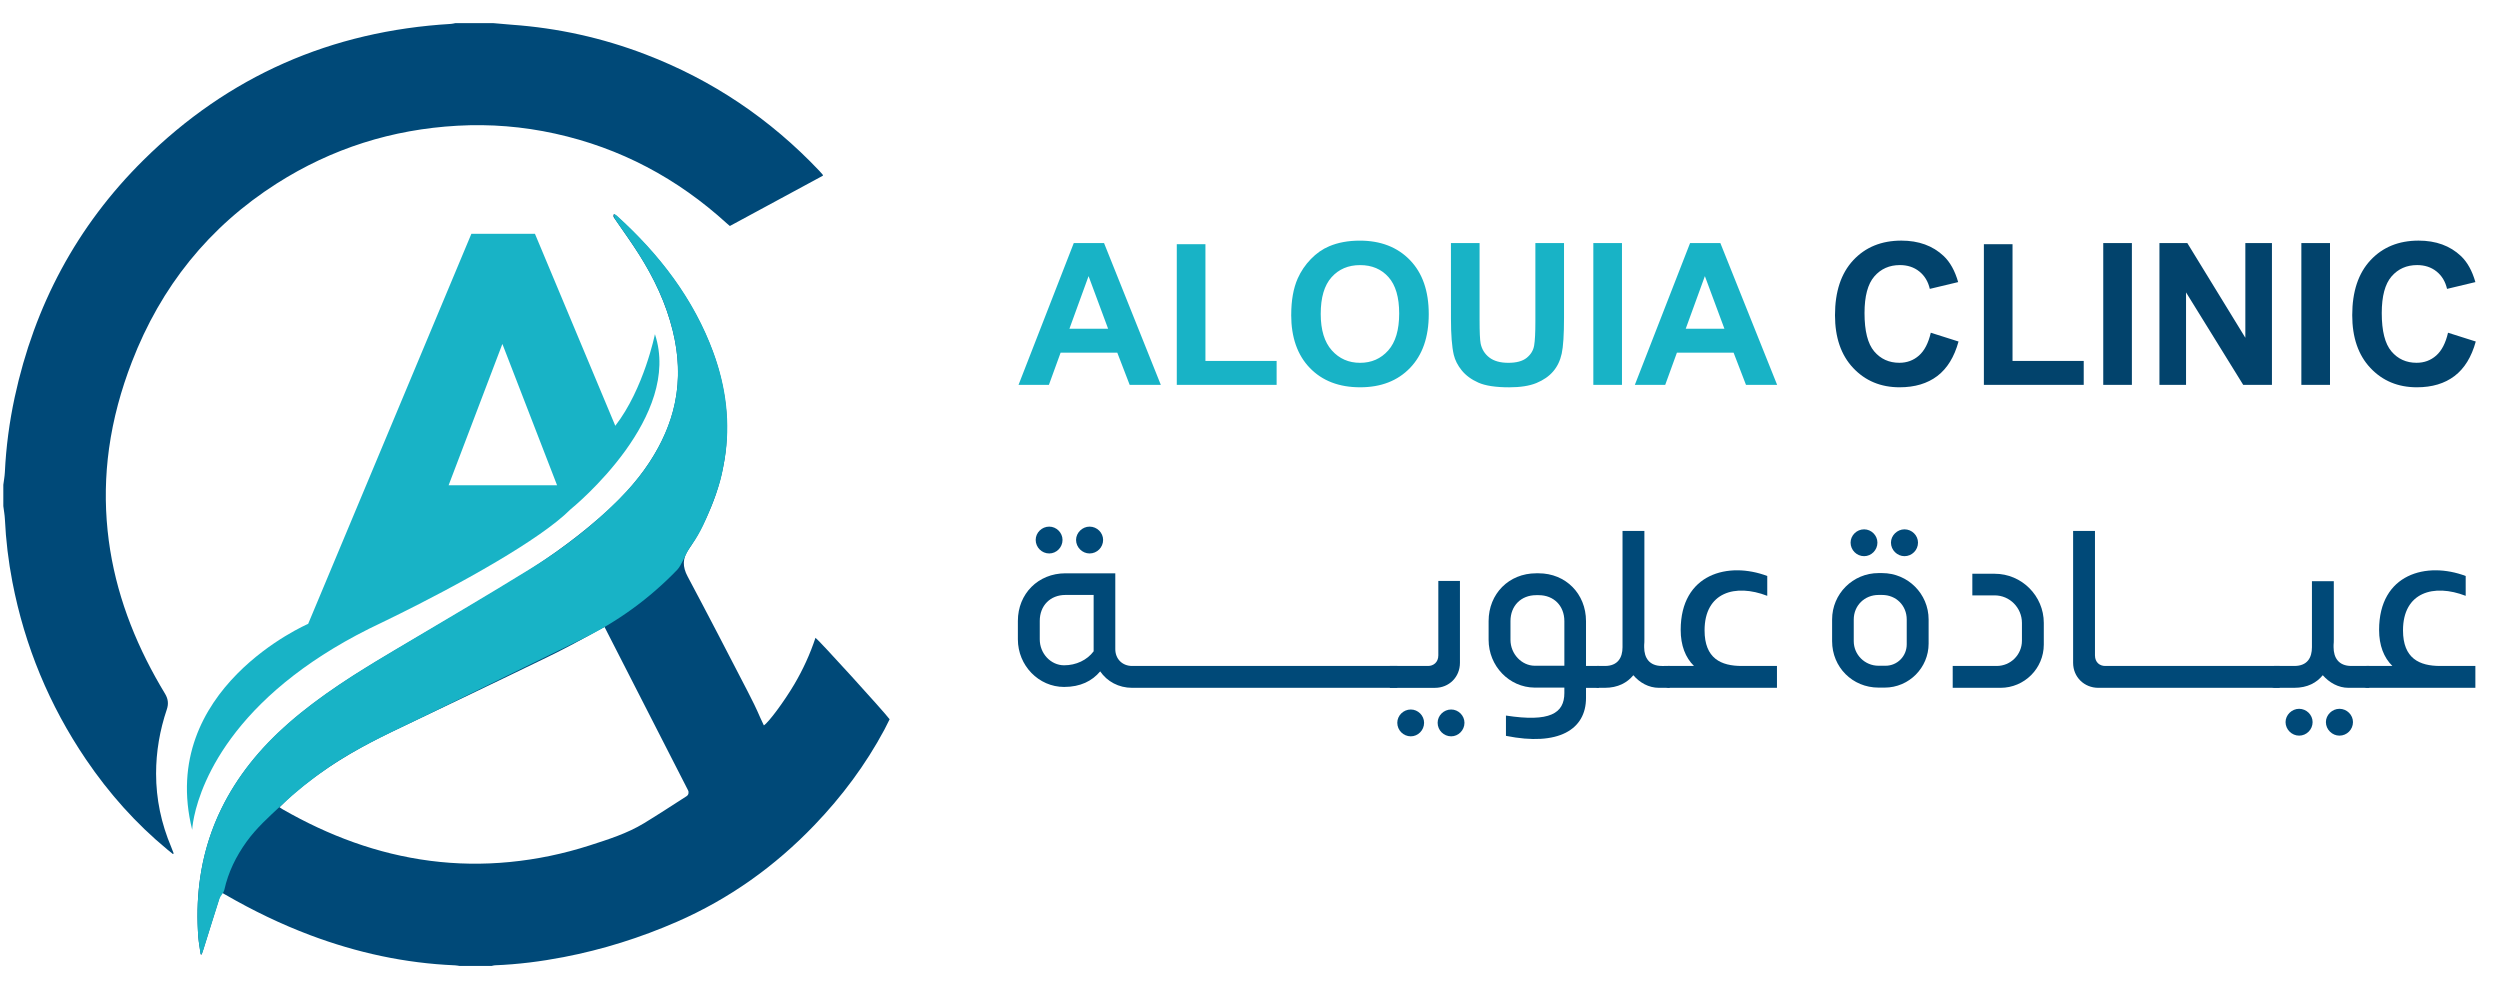 <svg height="37" viewBox="0 0 94 37" width="94" xmlns="http://www.w3.org/2000/svg"><g fill="none" fill-rule="evenodd"><g transform="translate(0 .528)"><path d="m10.51 29.825c.05.032.085.058.122.079 1.727.99 3.558 1.677 5.54 1.934.996.129 1.992.143 2.99.046 1.024-.099 2.028-.309 3.008-.624.702-.226 1.408-.448 2.044-.834.54-.328 1.068-.676 1.601-1.017 0 0 .001 0 .001-.001.073-.046.094-.144.055-.221-1.048-2.048-2.091-4.089-3.141-6.142-.097.05-.166.083-.245.128-.607.343-1.219.674-1.846.979-1.967.958-3.944 1.898-5.919 2.841-1.074.513-2.103 1.1-3.053 1.822-.403.306-.79.629-1.157 1.01zm6.774 5.967c-.06-.008-.12-.022-.18-.024-1.875-.078-3.682-.474-5.435-1.132-1.104-.415-2.161-.928-3.182-1.517-.044-.025-.087-.049-.131-.073-.008-.004-.02-.001-.047-.003-.241.771-.484 1.546-.726 2.321-.019-.002-.016-.001-.035-.003-.03-.213-.073-.425-.09-.639-.216-2.829.658-5.269 2.623-7.317.773-.805 1.651-1.482 2.57-2.109.959-.655 1.964-1.235 2.963-1.825 1.229-.724 2.462-1.44 3.68-2.183 1.143-.697 2.236-1.469 3.249-2.349.716-.621 1.368-1.3 1.887-2.098.446-.685.785-1.417.949-2.222.185-.908.139-1.809-.082-2.706-.254-1.029-.698-1.975-1.263-2.866-.295-.464-.617-.909-.928-1.363-.053-.077-.054-.077-.025-.164.024.014.049.023.067.04 1.316 1.184 2.432 2.525 3.218 4.123.418.852.727 1.74.874 2.68.226 1.445.045 2.842-.512 4.192-.228.551-.496 1.081-.834 1.571-.237.343-.235.655-.04 1.021.765 1.436 1.513 2.881 2.26 4.326.166.32.327.644.468.976.043.101.092.199.139.298.179-.11.769-.908 1.142-1.54.328-.556.596-1.139.799-1.754.11.065 2.58 2.78 2.788 3.064-.063.125-.127.26-.197.391-.707 1.32-1.595 2.509-2.63 3.588-1.486 1.55-3.202 2.775-5.171 3.635-1.371.599-2.793 1.046-4.264 1.329-.852.164-1.71.273-2.577.307-.042.001-.085.016-.127.025z" fill="#004978"/><path d="m18.55.342c.232.02.463.043.696.06 1.727.123 3.401.493 5.018 1.112 2.514.962 4.692 2.428 6.543 4.382.042.045.082.09.122.137.007.007.007.019.014.044-1.163.629-2.328 1.259-3.5 1.892-.041-.035-.079-.065-.115-.098-1.857-1.692-4.002-2.836-6.46-3.376-1.21-.266-2.434-.366-3.672-.296-2.451.137-4.718.853-6.788 2.171-2.557 1.63-4.357 3.881-5.448 6.706-.407 1.054-.705 2.138-.86 3.258-.142 1.027-.16 2.057-.054 3.089.203 1.969.846 3.792 1.801 5.515.115.209.236.414.359.619.112.187.14.372.067.587-.264.783-.405 1.591-.404 2.419 0 .955.195 1.873.567 2.753.034.081.063.163.095.245-.016.012-.014.01-.03.022-.066-.053-.132-.105-.197-.159-1.192-.982-2.206-2.123-3.072-3.399-1.379-2.034-2.301-4.259-2.766-6.672-.15-.78-.245-1.568-.282-2.362-.008-.164-.039-.327-.059-.491v-.799c.02-.159.05-.316.058-.475.045-.95.17-1.889.37-2.818.743-3.442 2.332-6.433 4.836-8.912 3.201-3.169 7.073-4.86 11.569-5.126.053-.003.106-.018.159-.028z" fill="#004978"/><g fill="#18b3c6"><path d="m7.541 35.34c-.031-.241-.077-.481-.092-.723-.104-1.65.139-3.238.87-4.734.613-1.254 1.482-2.307 2.527-3.221 1.21-1.058 2.569-1.902 3.945-2.72 1.731-1.029 3.469-2.047 5.183-3.104 1.188-.732 2.29-1.586 3.279-2.574.882-.882 1.59-1.883 1.974-3.086.428-1.34.307-2.661-.137-3.972-.384-1.134-1.005-2.138-1.694-3.106-.092-.129-.184-.258-.27-.392-.032-.049-.047-.11-.034-.188.034.02.074.035.103.061 1.596 1.448 2.888 3.112 3.634 5.157.475 1.302.645 2.64.416 4.016-.011.065-.028.128-.038.194-.081.528-.246 1.024-.437 1.503-.208.518-.438 1.073-.757 1.495-.149.198-.224.385-.335.606-.053.105-.129.255-.213.343-1.048 1.088-2.252 1.96-3.613 2.621-1.947.945-3.886 1.908-5.833 2.855-1.25.608-2.523 1.173-3.677 1.963-.631.433-1.221.911-1.782 1.433-.457.425-.919.84-1.286 1.349-.397.55-.691 1.147-.839 1.814-.028.122-.147.221-.186.343-.206.632-.4 1.268-.599 1.902-.017.056-.041.111-.062.166-.016 0-.031-.001-.047-.001"/><path d="m16.868 17.718 2.017-5.303h.009l2.052 5.303zm7.757-5.681s-.411 2.051-1.49 3.445l-3.021-7.219h-2.39l-6.137 14.666s-5.676 2.441-4.361 7.744c0 0 .108-2.951 3.824-5.811.886-.682 1.978-1.359 3.322-1.989 0 0 .252-.12.663-.325.824-.409 2.286-1.158 3.655-1.97 1.121-.664 2.18-1.37 2.773-1.964 0 0 1.117-.901 2.058-2.208.887-1.234 1.617-2.829 1.104-4.369z"/></g></g><path d="m43.647 14.471h-1.171l-.466-1.211h-2.131l-.44 1.211h-1.142l2.077-5.332h1.138zm-1.982-2.11-.735-1.979-.72 1.979zm2.582 2.11v-5.289h1.077v4.39h2.677v.898zm4.303-2.633c0-.543.081-.999.244-1.368.121-.272.287-.515.496-.731s.44-.376.689-.48c.332-.141.715-.211 1.149-.211.786 0 1.414.244 1.886.731.472.487.707 1.165.707 2.033 0 .861-.234 1.534-.702 2.021s-1.094.729-1.877.729c-.793 0-1.423-.242-1.891-.726s-.702-1.15-.702-1.999zm1.109-.036c0 .604.139 1.061.418 1.373.279.312.633.467 1.062.467s.781-.155 1.057-.464c.275-.309.413-.773.413-1.391 0-.611-.134-1.067-.402-1.368-.268-.301-.624-.451-1.068-.451-.444 0-.801.152-1.073.456-.272.304-.407.763-.407 1.377zm4.896-2.663h1.077v2.888c0 .458.013.755.04.891.046.218.156.393.329.526.173.132.41.198.711.198.306 0 .536-.062.691-.187.155-.125.249-.278.28-.46.032-.182.047-.484.047-.906v-2.95h1.077v2.801c0 .64-.029 1.092-.087 1.357-.058.264-.165.487-.322.669-.156.182-.366.327-.627.435-.262.108-.604.162-1.026.162-.509 0-.895-.059-1.158-.176s-.471-.27-.624-.458c-.153-.188-.253-.385-.302-.591-.07-.306-.105-.757-.105-1.353zm5.354 5.332v-5.332h1.077v5.332zm6.911 0h-1.171l-.466-1.211h-2.131l-.44 1.211h-1.142l2.077-5.332h1.138zm-1.982-2.11-.735-1.979-.72 1.979z" fill="#18b3c6"/><path d="m72.597 12.51 1.044.331c-.16.582-.426 1.014-.798 1.297-.372.282-.844.424-1.417.424-.708 0-1.29-.242-1.746-.726s-.684-1.145-.684-1.984c0-.888.229-1.577.687-2.068.458-.491 1.061-.737 1.808-.737.652 0 1.182.193 1.59.578.242.228.424.555.546.982l-1.066.255c-.063-.276-.195-.495-.395-.655-.2-.16-.443-.24-.729-.24-.395 0-.716.142-.962.426s-.369.743-.369 1.379c0 .674.121 1.154.364 1.44.242.286.558.429.946.429.286 0 .532-.091.738-.273.206-.182.354-.468.444-.858zm1.997 1.961v-5.289h1.077v4.39h2.677v.898zm4.488 0v-5.332h1.077v5.332zm2.113 0v-5.332h1.048l2.182 3.561v-3.561h1v5.332h-1.08l-2.15-3.477v3.477zm5.336 0v-5.332h1.077v5.332zm5.514-1.961 1.044.331c-.16.582-.426 1.014-.798 1.297s-.844.424-1.417.424c-.708 0-1.29-.242-1.746-.726s-.684-1.145-.684-1.984c0-.888.229-1.577.687-2.068.458-.491 1.061-.737 1.808-.737.652 0 1.182.193 1.59.578.242.228.424.555.546.982l-1.066.255c-.063-.276-.195-.495-.395-.655-.2-.16-.443-.24-.729-.24-.395 0-.716.142-.962.426-.246.284-.369.743-.369 1.379 0 .674.121 1.154.364 1.44.242.286.558.429.946.429.286 0 .532-.091.738-.273.206-.182.354-.468.444-.858z" fill="#02436c"/><g fill="#004978" transform="translate(38 19.528)"><path d="m2.46.773c0-.271.237-.5.508-.5.281 0 .509.229.509.5 0 .28-.228.509-.509.509-.271 0-.508-.229-.508-.509zm.661 2.069h-1.06c-.568 0-.966.398-.966.975v.695c0 .534.415.975.916.975.449 0 .864-.195 1.11-.526zm-2.179-2.069c0-.271.229-.5.509-.5.272 0 .5.229.5.5 0 .28-.228.509-.5.509-.28 0-.509-.229-.509-.509zm13.596 4.739v.822h-9.967c-.509 0-.941-.237-1.204-.618-.305.364-.746.585-1.356.585-.958 0-1.739-.806-1.739-1.789v-.695c0-1.018.763-1.789 1.789-1.789h1.874v2.848c0 .373.263.636.636.636z"/><path d="m16.055 7.649c0-.271.229-.5.509-.5.271 0 .5.229.5.5 0 .28-.229.509-.5.509-.28 0-.509-.229-.509-.509zm-1.517 0c0-.271.229-.5.508-.5.272 0 .5.229.5.5 0 .28-.228.509-.5.509-.279 0-.508-.229-.508-.509zm-.28-2.137h1.441c.187 0 .382-.127.382-.398v-2.798h.813v3.078c0 .534-.407.941-.941.941h-1.695z"/><path d="m20.82 5.504v-1.679c0-.576-.398-.975-.966-.975h-.094c-.568 0-.966.399-.966.975v.704c0 .534.424.975.916.975zm1.297.831h-.483v.381c0 1.187-1.034 1.823-3.01 1.424v-.763c1.653.255 2.196-.084 2.196-.847v-.204h-1.119c-.958-.008-1.729-.814-1.729-1.797v-.704c0-1.026.763-1.797 1.788-1.797h.094c1.017 0 1.78.771 1.78 1.797v1.687h.483z"/><path d="m24.779 5.512v.822h-.399c-.39 0-.729-.195-.966-.474-.229.279-.577.474-1.077.474h-.28v-.008l-.347-.127v-.551l.347-.119v-.017h.289c.483 0 .661-.314.661-.704v-4.374h.822v4.078c0 .068 0 .135-.008.211v.085c0 .39.186.704.67.704z"/><path d="m28.814 5.512v.822h-4.095l-.348-.135v-.551l.348-.127v-.009h.975c-.322-.314-.5-.771-.5-1.356 0-2.12 1.797-2.578 3.255-2.027v.746c-1.204-.466-2.357-.135-2.357 1.298 0 1.059.619 1.339 1.4 1.339z"/><path d="m33.1.875c0-.271.237-.5.508-.5.281 0 .509.229.509.5 0 .28-.228.509-.509.509-.271 0-.508-.229-.508-.509zm-1.399 3.705c0 .508.415.924.933.924h.262c.441 0 .797-.356.797-.805v-.933c0-.526-.398-.924-.924-.924h-.135c-.526 0-.933.398-.933.924zm-.119-3.705c0-.271.229-.5.509-.5.272 0 .5.229.5.5 0 .28-.228.509-.5.509-.28 0-.509-.229-.509-.509zm1.052 1.145h.135c.967 0 1.747.779 1.747 1.746v.907c0 .907-.738 1.653-1.653 1.653h-.229c-.984 0-1.747-.771-1.747-1.746v-.814c0-.967.78-1.746 1.747-1.746z"/><path d="m35.422 5.512h1.654c.525 0 .949-.424.949-.95v-.669c0-.568-.458-1.035-1.026-1.035h-.839v-.813h.839c1.018 0 1.848.83 1.848 1.848v.814c0 .898-.729 1.627-1.627 1.627h-1.798z"/><path d="m40.771.434v4.68c0 .271.187.398.382.398h6.561v.822h-6.816c-.534 0-.949-.407-.949-.94v-4.96z"/><path d="m50.472 7.623c0 .28-.229.509-.509.509-.271 0-.509-.229-.509-.509 0-.271.238-.5.509-.5.28 0 .509.229.509.5zm-1.518 0c0 .28-.229.509-.508.509-.272 0-.509-.229-.509-.509 0-.271.237-.5.509-.5.279 0 .508.229.508.5zm2.128-2.111v.822h-.78c-.381 0-.72-.195-.966-.474-.229.279-.568.474-1.077.474h-.754l-.356-.135v-.551l.356-.136h.763c.491 0 .661-.314.661-.704v-2.484h.822v2.188c0 .068 0 .135-.008.211v.085c0 .39.186.704.67.704z"/><path d="m55.074 5.512v.822h-4.094l-.348-.135v-.551l.348-.127v-.009h.974c-.322-.314-.5-.771-.5-1.356 0-2.12 1.797-2.578 3.256-2.027v.746c-1.204-.466-2.357-.135-2.357 1.298 0 1.059.619 1.339 1.399 1.339z"/></g></g></svg>